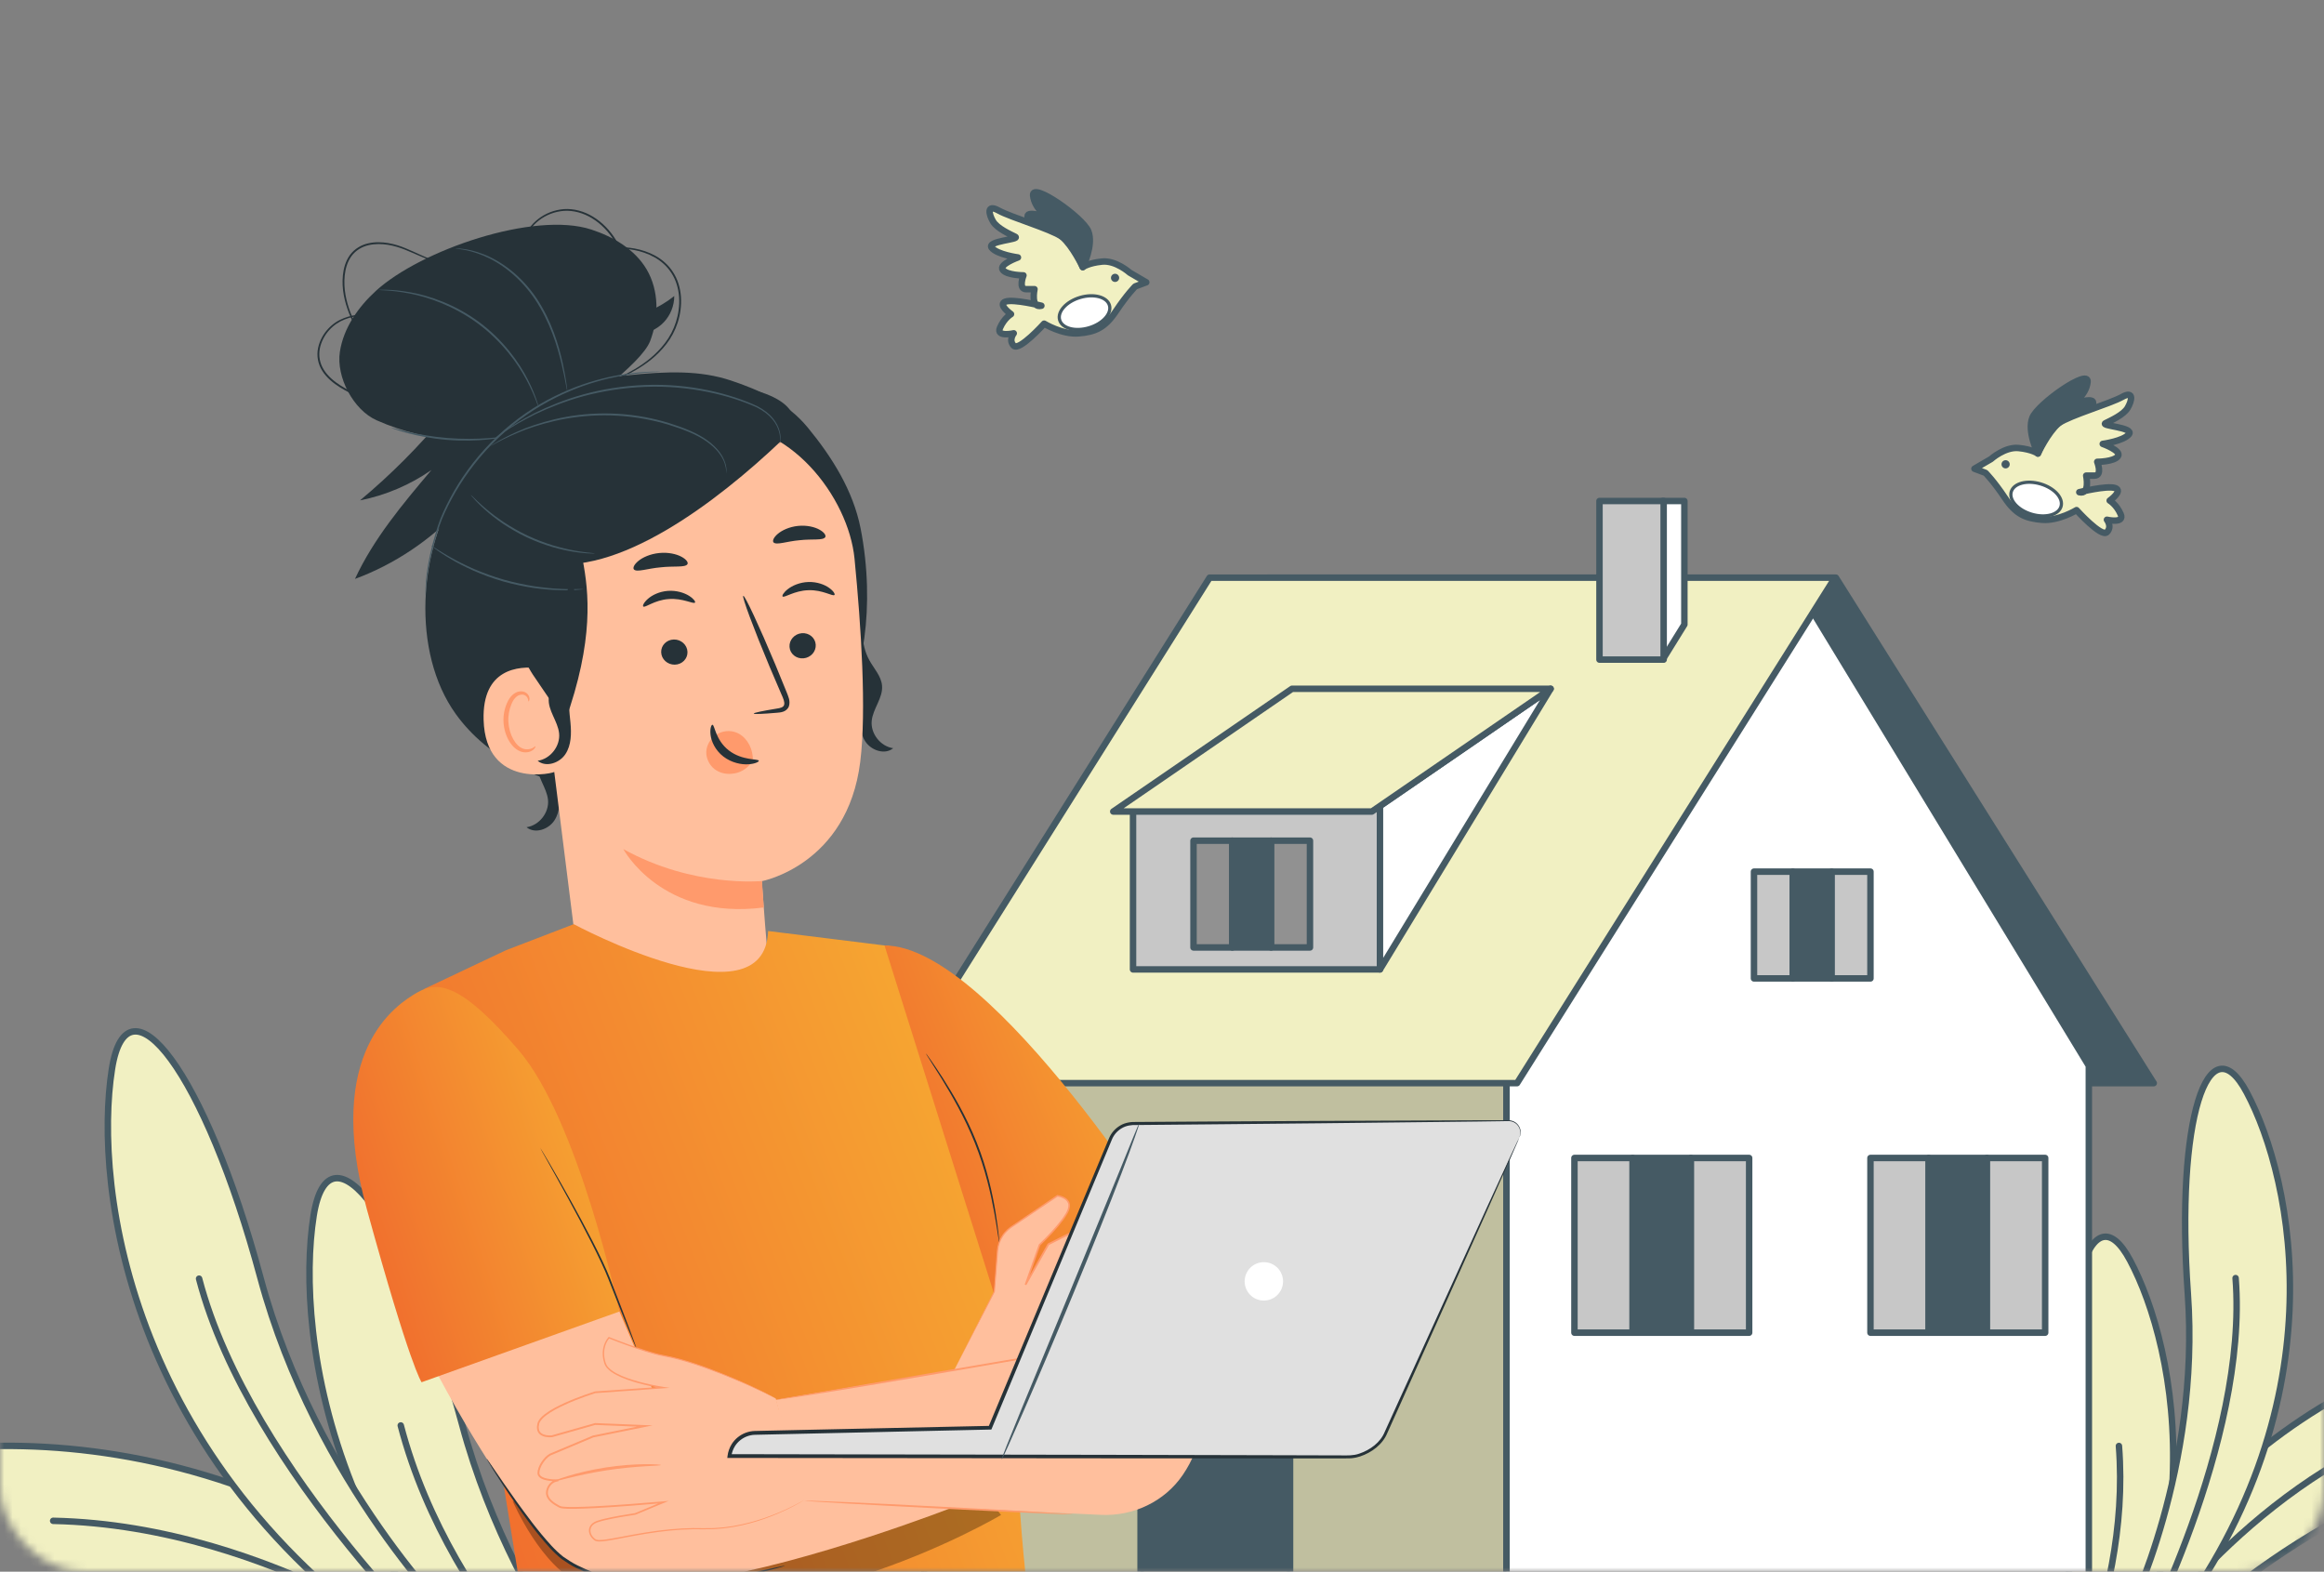 <?xml version="1.0" encoding="UTF-8"?> <svg xmlns="http://www.w3.org/2000/svg" width="278" height="188" viewBox="0 0 278 188" fill="none"><rect x="0" y="0" width="278" height="188" fill="#808080" stroke="none"/><mask id="mask0_38_10015" style="mask-type:alpha" maskUnits="userSpaceOnUse" x="0" y="0" width="278" height="188"><rect width="278" height="188" rx="10" fill="white"></rect></mask><g mask="url(#mask0_38_10015)"><path d="M248.728 58.874C248.728 58.874 252.029 58.049 253.019 58.379C254.009 58.709 252.363 59.879 252.363 59.879C252.363 59.879 253.184 60.359 253.68 61.514C254.174 62.669 252.035 62.171 252.035 62.171C252.035 62.171 252.689 62.999 252.029 63.659C251.37 64.319 248.399 61.019 248.399 61.019C248.399 61.019 246.253 62.339 244.273 62.174C242.292 62.009 241.137 61.514 239.817 59.534C238.497 57.553 237.506 56.563 237.506 56.563L236.186 56.068L238.166 54.913C238.166 54.913 239.816 53.428 241.466 53.592C243.117 53.758 243.777 54.252 243.777 54.252C243.777 54.252 244.767 51.612 246.252 50.622C247.737 49.631 252.359 48.311 253.844 47.486C255.329 46.661 254.999 47.981 254.504 48.806C254.009 49.631 252.524 50.291 251.864 50.622C251.204 50.952 255.329 51.117 254.669 51.942C254.009 52.767 251.533 53.098 251.533 53.098C251.533 53.098 253.844 53.923 253.349 54.583C252.853 55.243 250.873 55.243 250.873 55.243C250.873 55.243 251.533 56.893 250.543 56.893C249.553 56.893 249.553 56.893 249.553 56.893C249.553 56.893 250.049 59.204 248.728 58.874Z" fill="#F1F0C2" stroke="#455A64" stroke-width="0.773" stroke-miterlimit="10" stroke-linecap="round" stroke-linejoin="round"></path><path d="M243.778 54.253C243.778 54.253 242.457 51.613 243.118 49.963C243.778 48.313 249.884 44.021 249.719 45.672C249.554 47.322 247.904 48.313 247.904 48.313C247.904 48.313 250.379 47.487 250.379 48.147C250.379 48.807 250.379 48.807 250.379 48.807C250.379 48.807 247.573 49.467 246.253 50.623C244.933 51.777 243.778 54.253 243.778 54.253Z" fill="#455A64" stroke="#455A64" stroke-width="0.773" stroke-miterlimit="10" stroke-linecap="round" stroke-linejoin="round"></path><path d="M239.914 56.029C240.185 56.029 240.405 55.809 240.405 55.538C240.405 55.267 240.185 55.047 239.914 55.047C239.643 55.047 239.423 55.267 239.423 55.538C239.423 55.809 239.643 56.029 239.914 56.029Z" fill="#455A64"></path><path d="M246.543 60.583C246.247 61.584 244.673 62 243.029 61.512C241.384 61.024 240.292 59.818 240.59 58.817C240.887 57.816 242.46 57.4 244.105 57.888C245.748 58.375 246.84 59.582 246.543 60.583Z" fill="white" stroke="#455A64" stroke-width="0.386" stroke-miterlimit="10" stroke-linecap="round" stroke-linejoin="round"></path><path d="M124.572 36.572C124.572 36.572 121.271 35.747 120.281 36.077C119.291 36.407 120.938 37.577 120.938 37.577C120.938 37.577 120.117 38.057 119.621 39.212C119.126 40.367 121.265 39.87 121.265 39.87C121.265 39.87 120.611 40.697 121.271 41.357C121.931 42.017 124.902 38.717 124.902 38.717C124.902 38.717 127.048 40.038 129.028 39.872C131.008 39.707 132.164 39.212 133.484 37.232C134.804 35.252 135.795 34.261 135.795 34.261L137.115 33.766L135.135 32.61C135.135 32.61 133.484 31.125 131.834 31.29C130.183 31.455 129.523 31.95 129.523 31.95C129.523 31.95 128.533 29.309 127.048 28.319C125.562 27.329 120.941 26.008 119.456 25.183C117.971 24.358 118.3 25.678 118.796 26.504C119.291 27.329 120.776 27.989 121.436 28.319C122.096 28.649 117.971 28.814 118.631 29.64C119.291 30.465 121.767 30.795 121.767 30.795C121.767 30.795 119.456 31.62 119.951 32.28C120.447 32.94 122.427 32.94 122.427 32.94C122.427 32.94 121.767 34.59 122.757 34.59C123.747 34.59 123.747 34.59 123.747 34.59C123.747 34.59 123.252 36.902 124.572 36.572Z" fill="#F1F0C2" stroke="#455A64" stroke-width="0.773" stroke-miterlimit="10" stroke-linecap="round" stroke-linejoin="round"></path><path d="M129.523 31.953C129.523 31.953 130.844 29.312 130.183 27.662C129.523 26.012 123.417 21.721 123.582 23.371C123.747 25.021 125.397 26.012 125.397 26.012C125.397 26.012 122.922 25.187 122.922 25.847C122.922 26.507 122.922 26.507 122.922 26.507C122.922 26.507 125.727 27.166 127.048 28.322C128.368 29.477 129.523 31.953 129.523 31.953Z" fill="#455A64" stroke="#455A64" stroke-width="0.773" stroke-miterlimit="10" stroke-linecap="round" stroke-linejoin="round"></path><path d="M132.895 33.237C132.895 33.509 133.115 33.728 133.386 33.728C133.657 33.728 133.877 33.508 133.877 33.237C133.877 32.966 133.657 32.746 133.386 32.746C133.115 32.746 132.895 32.966 132.895 33.237Z" fill="#455A64"></path><path d="M126.758 38.281C127.054 39.282 128.628 39.697 130.272 39.209C131.916 38.721 133.009 37.515 132.711 36.514C132.415 35.513 130.841 35.097 129.196 35.585C127.553 36.073 126.461 37.28 126.758 38.281Z" fill="white" stroke="#455A64" stroke-width="0.386" stroke-miterlimit="10" stroke-linecap="round" stroke-linejoin="round"></path><path d="M58.463 204.431C58.463 204.431 36.4 190.631 8.128 189.841C-20.143 189.053 -35.378 182.14 -23.314 177.157C-8.678 171.111 29.019 166.824 62.901 199.505C77.521 213.606 58.463 204.431 58.463 204.431Z" fill="#F1F0C2" stroke="#455A64" stroke-width="0.773" stroke-miterlimit="10" stroke-linecap="round" stroke-linejoin="round"></path><path d="M55.205 199.615C55.205 199.615 32.971 182.476 6.36 181.918" stroke="#455A64" stroke-width="0.773" stroke-miterlimit="10" stroke-linecap="round" stroke-linejoin="round"></path><path d="M78.689 211.572C78.689 211.572 61.917 195.082 55.277 170.395C48.638 145.709 39.358 133.772 37.515 145.424C35.28 159.562 39.44 193.6 75.293 216.509C90.763 226.395 78.689 211.572 78.689 211.572Z" fill="#F1F0C2" stroke="#455A64" stroke-width="0.773" stroke-miterlimit="10" stroke-linecap="round" stroke-linejoin="round"></path><path d="M73.767 209.724C73.767 209.724 54.026 193.784 47.938 170.51" stroke="#455A64" stroke-width="0.773" stroke-miterlimit="10" stroke-linecap="round" stroke-linejoin="round"></path><path d="M54.566 194.014C54.566 194.014 37.794 177.523 31.154 152.836C24.515 128.151 15.235 116.213 13.392 127.865C11.156 142.002 15.317 176.042 51.17 198.95C66.639 208.836 54.566 194.014 54.566 194.014Z" fill="#F1F0C2" stroke="#455A64" stroke-width="0.773" stroke-miterlimit="10" stroke-linecap="round" stroke-linejoin="round"></path><path d="M55.206 199.615C55.206 199.615 29.902 176.226 23.814 152.951" stroke="#455A64" stroke-width="0.773" stroke-miterlimit="10" stroke-linecap="round" stroke-linejoin="round"></path><path d="M254.439 202.06C254.439 202.06 267.811 185.443 289.488 177.23C311.167 169.018 321.103 159.571 310.423 158.955C297.465 158.209 267.125 165.025 249.677 199.438C242.15 214.288 254.439 202.06 254.439 202.06Z" fill="#F1F0C2" stroke="#455A64" stroke-width="0.773" stroke-miterlimit="10" stroke-linecap="round" stroke-linejoin="round"></path><path d="M255.665 197.456C255.665 197.456 268.273 178.208 288.726 170.621" stroke="#455A64" stroke-width="0.773" stroke-miterlimit="10" stroke-linecap="round" stroke-linejoin="round"></path><path d="M240.699 213.025C240.699 213.025 249.251 195.747 247.755 174.849C246.258 153.951 250.234 142.213 254.793 150.739C260.326 161.083 266.256 188.558 244.656 215.935C235.337 227.748 240.699 213.025 240.699 213.025Z" fill="#F1F0C2" stroke="#455A64" stroke-width="0.773" stroke-miterlimit="10" stroke-linecap="round" stroke-linejoin="round"></path><path d="M244.014 210.271C244.014 210.271 255.013 192.622 253.469 172.964" stroke="#455A64" stroke-width="0.773" stroke-miterlimit="10" stroke-linecap="round" stroke-linejoin="round"></path><path d="M254.658 192.945C254.658 192.945 263.21 175.667 261.714 154.769C260.217 133.871 264.193 122.133 268.752 130.659C274.284 141.004 280.215 168.477 258.615 195.855C249.296 207.668 254.658 192.945 254.658 192.945Z" fill="#F1F0C2" stroke="#455A64" stroke-width="0.773" stroke-miterlimit="10" stroke-linecap="round" stroke-linejoin="round"></path><path d="M255.667 197.454C255.667 197.454 268.969 172.541 267.425 152.884" stroke="#455A64" stroke-width="0.773" stroke-miterlimit="10" stroke-linecap="round" stroke-linejoin="round"></path><path d="M257.632 129.562H189.667L151.643 69.098H219.608L257.632 129.562Z" fill="#455A64" stroke="#455A64" stroke-width="0.773" stroke-miterlimit="10" stroke-linecap="round" stroke-linejoin="round"></path><path d="M180.208 127.484H110.548V189.018H180.208V127.484Z" fill="#C0BF9F" stroke="#455A64" stroke-width="0.773" stroke-miterlimit="10" stroke-linecap="round" stroke-linejoin="round"></path><path d="M249.869 189.018H180.209V127.485L215.62 71.176L249.869 127.485V189.018Z" fill="white" stroke="#455A64" stroke-width="0.773" stroke-miterlimit="10" stroke-linecap="round" stroke-linejoin="round"></path><path d="M195.302 138.514H188.336V159.412H195.302V138.514Z" fill="#C7C7C7" stroke="#455A64" stroke-width="0.773" stroke-miterlimit="10" stroke-linecap="round" stroke-linejoin="round"></path><path d="M202.269 138.514H195.303V159.412H202.269V138.514Z" fill="#455A64" stroke="#455A64" stroke-width="0.773" stroke-miterlimit="10" stroke-linecap="round" stroke-linejoin="round"></path><path d="M209.235 138.514H202.269V159.412H209.235V138.514Z" fill="#C7C7C7" stroke="#455A64" stroke-width="0.773" stroke-miterlimit="10" stroke-linecap="round" stroke-linejoin="round"></path><path d="M120.417 138.514H114.612V159.412H120.417V138.514Z" fill="#919191" stroke="#455A64" stroke-width="0.773" stroke-miterlimit="10" stroke-linecap="round" stroke-linejoin="round"></path><path d="M126.223 138.514H120.418V159.412H126.223V138.514Z" fill="#455A64" stroke="#455A64" stroke-width="0.773" stroke-miterlimit="10" stroke-linecap="round" stroke-linejoin="round"></path><path d="M132.028 138.514H126.223V159.412H132.028V138.514Z" fill="#919191" stroke="#455A64" stroke-width="0.773" stroke-miterlimit="10" stroke-linecap="round" stroke-linejoin="round"></path><path d="M230.713 138.514H223.747V159.412H230.713V138.514Z" fill="#C7C7C7" stroke="#455A64" stroke-width="0.773" stroke-miterlimit="10" stroke-linecap="round" stroke-linejoin="round"></path><path d="M237.68 138.514H230.714V159.412H237.68V138.514Z" fill="#455A64" stroke="#455A64" stroke-width="0.773" stroke-miterlimit="10" stroke-linecap="round" stroke-linejoin="round"></path><path d="M244.646 138.514H237.68V159.412H244.646V138.514Z" fill="#C7C7C7" stroke="#455A64" stroke-width="0.773" stroke-miterlimit="10" stroke-linecap="round" stroke-linejoin="round"></path><path d="M214.458 104.264H209.814V117.035H214.458V104.264Z" fill="#C7C7C7" stroke="#455A64" stroke-width="0.773" stroke-miterlimit="10" stroke-linecap="round" stroke-linejoin="round"></path><path d="M219.102 104.264H214.458V117.035H219.102V104.264Z" fill="#455A64" stroke="#455A64" stroke-width="0.773" stroke-miterlimit="10" stroke-linecap="round" stroke-linejoin="round"></path><path d="M223.746 104.264H219.103V117.035H223.746V104.264Z" fill="#C7C7C7" stroke="#455A64" stroke-width="0.773" stroke-miterlimit="10" stroke-linecap="round" stroke-linejoin="round"></path><path d="M106.672 129.562H181.473L219.497 69.098H144.696L106.672 129.562Z" fill="#F1F0C2" stroke="#455A64" stroke-width="0.773" stroke-miterlimit="10" stroke-linecap="round" stroke-linejoin="round"></path><path d="M165.074 96.41H135.535V115.958H165.074V96.41Z" fill="#C7C7C7" stroke="#455A64" stroke-width="0.773" stroke-miterlimit="10" stroke-linecap="round" stroke-linejoin="round"></path><path d="M165.074 96.409L185.486 82.391L165.074 115.957V96.409Z" fill="white" stroke="#455A64" stroke-width="0.773" stroke-miterlimit="10" stroke-linecap="round" stroke-linejoin="round"></path><path d="M133.168 97.073H164.107L185.486 82.391H154.552L133.168 97.073Z" fill="#F1F0C2" stroke="#455A64" stroke-width="0.773" stroke-miterlimit="10" stroke-linecap="round" stroke-linejoin="round"></path><path d="M147.411 100.561H142.768V113.331H147.411V100.561Z" fill="#919191" stroke="#455A64" stroke-width="0.773" stroke-miterlimit="10" stroke-linecap="round" stroke-linejoin="round"></path><path d="M152.055 100.561H147.411V113.331H152.055V100.561Z" fill="#455A64" stroke="#455A64" stroke-width="0.773" stroke-miterlimit="10" stroke-linecap="round" stroke-linejoin="round"></path><path d="M156.699 100.561H152.056V113.331H156.699V100.561Z" fill="#919191" stroke="#455A64" stroke-width="0.773" stroke-miterlimit="10" stroke-linecap="round" stroke-linejoin="round"></path><path d="M201.486 59.928H198.889V78.9L201.486 74.705V59.928Z" fill="white" stroke="#455A64" stroke-width="0.773" stroke-miterlimit="10" stroke-linecap="round" stroke-linejoin="round"></path><path d="M199.009 59.928H191.332V78.9H199.009V59.928Z" fill="#C7C7C7" stroke="#455A64" stroke-width="0.773" stroke-miterlimit="10" stroke-linecap="round" stroke-linejoin="round"></path><path d="M154.318 142.027H136.438V189.018H154.318V142.027Z" fill="#455A64" stroke="#455A64" stroke-width="0.773" stroke-miterlimit="10" stroke-linecap="round" stroke-linejoin="round"></path><path d="M153.374 165.463C153.374 164.589 152.666 163.881 151.792 163.881C150.919 163.881 150.21 164.589 150.21 165.463C150.21 166.337 150.919 167.045 151.792 167.045C152.666 167.046 153.374 166.338 153.374 165.463Z" fill="white" stroke="#455A64" stroke-width="0.773" stroke-miterlimit="10" stroke-linecap="round" stroke-linejoin="round"></path><path d="M53.186 49.702C50.133 53.386 46.741 56.79 43.066 59.855C46.122 59.247 49.05 58.002 51.608 56.222C48.175 60.289 44.701 64.42 42.463 69.248C51.911 65.764 59.548 57.699 62.512 48.074L53.186 49.702Z" fill="#263238"></path><path d="M60.834 56.018L66.865 50.848C69.095 48.894 76.702 43.58 77.765 40.812C78.827 38.044 78.858 34.779 77.352 32.225C75.941 29.829 73.375 28.32 70.733 27.457C63.889 25.221 50.285 29.934 44.97 34.79C42.846 36.731 41.095 39.231 40.657 42.076C40.193 45.092 42.261 49.033 45.05 50.272C51.574 53.172 57.703 52.912 60.296 52.265" fill="#263238"></path><path d="M60.296 52.264C60.298 52.279 60.111 52.32 59.77 52.381C59.43 52.444 58.933 52.513 58.317 52.576C57.085 52.703 55.367 52.768 53.479 52.617C51.591 52.462 49.906 52.121 48.71 51.797C48.112 51.636 47.633 51.488 47.307 51.371C46.98 51.256 46.802 51.186 46.807 51.171C46.812 51.156 46.999 51.198 47.332 51.287C47.665 51.379 48.149 51.502 48.749 51.643C49.947 51.925 51.624 52.239 53.497 52.392C55.37 52.542 57.075 52.503 58.304 52.417C58.919 52.374 59.416 52.331 59.759 52.294C60.102 52.26 60.294 52.249 60.296 52.264Z" fill="#455A64"></path><path d="M45.277 34.678C45.277 34.67 45.367 34.664 45.538 34.661C45.709 34.66 45.961 34.646 46.285 34.662C46.934 34.676 47.874 34.75 49.02 34.953C51.301 35.345 54.434 36.395 57.303 38.52C60.175 40.644 62.095 43.334 63.137 45.401C63.666 46.437 64.011 47.315 64.214 47.931C64.324 48.237 64.384 48.482 64.433 48.646C64.479 48.811 64.5 48.898 64.492 48.9C64.485 48.902 64.45 48.819 64.39 48.66C64.327 48.501 64.254 48.261 64.132 47.961C63.904 47.357 63.539 46.494 62.996 45.475C61.926 43.443 60.008 40.801 57.17 38.701C54.334 36.602 51.247 35.538 48.991 35.109C47.858 34.888 46.926 34.79 46.281 34.75C45.959 34.72 45.708 34.72 45.538 34.706C45.367 34.696 45.277 34.686 45.277 34.678Z" fill="#455A64"></path><path d="M54.44 29.713C54.441 29.705 54.523 29.705 54.681 29.712C54.837 29.726 55.072 29.72 55.368 29.769C55.964 29.835 56.821 30.019 57.824 30.406C58.829 30.789 59.96 31.417 61.077 32.3C62.191 33.183 63.275 34.332 64.193 35.693C66.016 38.439 66.851 41.345 67.311 43.421C67.54 44.467 67.681 45.321 67.765 45.913C67.809 46.208 67.834 46.439 67.852 46.596C67.869 46.752 67.873 46.835 67.866 46.836C67.858 46.838 67.838 46.757 67.807 46.603C67.773 46.424 67.731 46.201 67.679 45.928C67.569 45.341 67.405 44.494 67.157 43.458C66.659 41.399 65.806 38.528 64.007 35.819C63.102 34.478 62.038 33.341 60.948 32.462C59.855 31.584 58.749 30.951 57.766 30.555C56.784 30.154 55.943 29.949 55.356 29.857C54.769 29.76 54.439 29.735 54.44 29.713Z" fill="#455A64"></path><path d="M69.199 30.198C69.198 30.19 69.302 30.164 69.501 30.121C69.701 30.078 69.995 30.018 70.376 29.948C71.138 29.814 72.245 29.607 73.637 29.566C75.015 29.528 76.739 29.691 78.38 30.588C79.193 31.033 79.959 31.689 80.506 32.547C81.067 33.397 81.378 34.434 81.457 35.501C81.601 37.65 80.857 39.686 79.723 41.142C78.594 42.615 77.212 43.599 76.014 44.289C74.807 44.98 73.762 45.403 73.038 45.677C72.674 45.81 72.391 45.911 72.196 45.971C72.002 46.033 71.898 46.062 71.896 46.055C71.894 46.047 71.992 46.004 72.181 45.928C72.39 45.844 72.664 45.733 73.006 45.596C73.718 45.297 74.748 44.854 75.934 44.151C77.111 43.45 78.463 42.466 79.559 41.016C80.656 39.59 81.374 37.601 81.233 35.517C81.156 34.483 80.858 33.484 80.321 32.667C79.799 31.841 79.066 31.206 78.28 30.77C76.692 29.888 75.004 29.707 73.641 29.725C72.264 29.746 71.155 29.927 70.391 30.035C70.026 30.089 69.733 30.133 69.509 30.166C69.307 30.194 69.201 30.205 69.199 30.198Z" fill="#263238"></path><path d="M64.261 33.913C64.258 33.916 64.231 33.898 64.179 33.858C64.118 33.808 64.043 33.749 63.953 33.676C63.77 33.499 63.494 33.237 63.234 32.823C62.972 32.415 62.709 31.869 62.56 31.191C62.418 30.515 62.379 29.706 62.596 28.854C62.813 28.007 63.305 27.132 64.08 26.447C64.845 25.759 65.867 25.239 67.017 25.064C68.168 24.873 69.425 25.118 70.541 25.697C71.659 26.283 72.648 27.183 73.403 28.28C74.158 29.379 74.655 30.595 75.002 31.791C75.347 32.992 75.557 34.176 75.706 35.311C76.006 37.578 75.852 39.697 75.252 41.335C74.66 42.979 73.712 44.089 72.966 44.699C72.213 45.318 71.695 45.493 71.695 45.493C71.679 45.467 72.184 45.263 72.909 44.632C73.627 44.01 74.539 42.903 75.101 41.281C75.671 39.666 75.808 37.582 75.499 35.336C75.347 34.213 75.133 33.035 74.789 31.852C74.444 30.672 73.954 29.48 73.217 28.407C72.481 27.338 71.519 26.461 70.439 25.892C69.358 25.33 68.153 25.091 67.046 25.268C65.939 25.432 64.947 25.927 64.203 26.585C63.449 27.241 62.969 28.078 62.749 28.894C62.529 29.715 62.555 30.503 62.682 31.165C62.816 31.83 63.061 32.369 63.307 32.776C63.812 33.596 64.288 33.888 64.261 33.913Z" fill="#263238"></path><path d="M52.017 48.548C52.019 48.556 51.923 48.575 51.74 48.606C51.557 48.637 51.286 48.681 50.935 48.712C50.234 48.782 49.209 48.833 47.949 48.725C46.691 48.616 45.198 48.332 43.624 47.761C42.837 47.476 42.035 47.111 41.239 46.668C40.444 46.228 39.643 45.691 38.993 44.953C38.672 44.583 38.403 44.168 38.226 43.719C38.053 43.27 37.964 42.794 37.973 42.327C37.991 41.389 38.354 40.53 38.838 39.838C39.334 39.148 39.968 38.617 40.64 38.274C41.315 37.939 41.999 37.754 42.629 37.677C43.897 37.517 44.926 37.702 45.611 37.855C45.954 37.936 46.217 38.015 46.393 38.075C46.569 38.135 46.659 38.17 46.657 38.178C46.655 38.185 46.559 38.164 46.38 38.118C46.201 38.072 45.936 38.008 45.592 37.94C44.908 37.814 43.888 37.657 42.651 37.834C42.036 37.919 41.374 38.108 40.726 38.44C40.084 38.776 39.479 39.292 39.007 39.957C38.548 40.624 38.206 41.447 38.194 42.33C38.187 42.77 38.271 43.214 38.434 43.636C38.602 44.058 38.856 44.451 39.163 44.805C39.785 45.512 40.565 46.039 41.347 46.475C42.131 46.916 42.921 47.28 43.696 47.567C45.247 48.141 46.719 48.438 47.964 48.566C49.211 48.693 50.229 48.668 50.928 48.625C51.629 48.583 52.014 48.525 52.017 48.548Z" fill="#263238"></path><path d="M44.442 42.268C44.435 42.273 44.382 42.202 44.286 42.062C44.19 41.923 44.052 41.717 43.879 41.447C43.533 40.908 43.037 40.123 42.504 39.105C41.98 38.088 41.408 36.822 41.127 35.315C40.988 34.563 40.935 33.753 41.018 32.921C41.104 32.094 41.338 31.222 41.872 30.489C42.412 29.76 43.222 29.289 44.044 29.11C44.868 28.92 45.69 28.954 46.445 29.078C47.2 29.207 47.898 29.435 48.52 29.696C49.147 29.952 49.714 30.22 50.235 30.455C51.274 30.931 52.137 31.26 52.757 31.411C53.373 31.57 53.727 31.602 53.725 31.623C53.724 31.631 53.636 31.627 53.467 31.613C53.299 31.599 53.05 31.567 52.736 31.497C52.104 31.37 51.22 31.06 50.171 30.601C49.116 30.164 47.892 29.523 46.411 29.283C45.675 29.169 44.879 29.142 44.094 29.326C43.31 29.5 42.559 29.942 42.053 30.623C41.552 31.309 41.323 32.144 41.237 32.945C41.154 33.752 41.2 34.543 41.331 35.279C41.595 36.757 42.143 38.015 42.646 39.034C43.158 40.054 43.631 40.85 43.953 41.402C44.104 41.662 44.227 41.872 44.324 42.039C44.407 42.185 44.448 42.264 44.442 42.268Z" fill="#263238"></path><path d="M74.458 38.118C76.713 37.775 78.873 36.831 80.657 35.41C80.658 36.566 80.198 37.716 79.4 38.552C78.603 39.388 77.475 39.902 76.321 39.955" fill="#263238"></path><path d="M104.276 86.215C104.428 84.751 105.635 83.485 105.512 82.019C105.417 80.873 104.538 79.972 103.986 78.963C101.879 75.116 104.585 69.89 102.367 66.106L102.933 81.102C103.255 82.351 103.033 83.665 102.915 84.95C102.797 86.234 102.809 87.617 103.515 88.696C104.222 89.775 105.854 90.326 106.844 89.499C105.323 89.285 104.117 87.743 104.276 86.215Z" fill="#263238"></path><path d="M65.553 95.664C65.401 94.2 64.194 92.934 64.316 91.468C64.412 90.322 65.29 89.421 65.843 88.412C67.949 84.565 65.244 79.339 67.462 75.555L66.895 90.552C66.574 91.801 66.795 93.114 66.913 94.399C67.032 95.683 67.02 97.067 66.313 98.145C65.606 99.225 63.975 99.775 62.984 98.949C64.506 98.735 65.712 97.192 65.553 95.664Z" fill="#263238"></path><path d="M55.034 58.062C60.039 50.451 66.052 45.853 74.943 44.907C79.959 44.374 83.799 44.319 87.388 45.502C90.865 46.649 94.186 48.175 96.626 51.142C99.524 54.665 102.051 58.675 102.943 63.195C103.858 67.837 103.92 72.454 103.393 76.309C102.752 80.992 100.324 88.28 97.979 92.335L90.354 93.988C83.968 94.784 77.493 95.579 71.117 94.629C64.742 93.678 58.369 90.756 54.523 85.413C49.182 77.99 50.028 65.673 55.034 58.062Z" fill="#263238"></path><path d="M66.298 58.221L81.195 50.705L85.272 50.815C94.353 50.037 101.507 59.491 102.221 66.839C103.015 75.002 103.663 84.999 102.902 91.135C101.371 103.475 91.129 105.404 91.129 105.404C91.129 105.404 91.798 114.738 92.238 118.796L69.316 116.375L62.585 62.731C62.465 60.492 64.078 58.533 66.298 58.221Z" fill="#FFBF9D"></path><path d="M84.488 89.919C84.516 89.274 84.82 88.678 85.238 88.25C86.074 87.394 87.389 87.201 88.417 87.783C89.445 88.365 90.121 89.686 90.052 90.976C89.576 91.771 88.789 92.35 87.876 92.511C87.733 92.536 87.59 92.554 87.446 92.564C86.746 92.608 86.015 92.435 85.436 91.968C84.858 91.501 84.455 90.716 84.488 89.919Z" fill="#FF9A6C"></path><path d="M97.578 77.107C97.635 77.938 96.98 78.671 96.114 78.747C95.25 78.823 94.501 78.214 94.443 77.384C94.385 76.553 95.041 75.819 95.905 75.743C96.771 75.667 97.52 76.277 97.578 77.107Z" fill="#263238"></path><path d="M99.819 71.168C99.631 71.38 98.408 70.538 96.714 70.6C95.022 70.638 93.809 71.552 93.618 71.35C93.524 71.262 93.711 70.885 94.239 70.472C94.758 70.062 95.654 69.649 96.709 69.617C97.764 69.587 98.665 69.945 99.189 70.325C99.722 70.708 99.912 71.073 99.819 71.168Z" fill="#263238"></path><path d="M90.164 85.354C90.153 85.258 91.2 85.041 92.898 84.764C93.329 84.705 93.736 84.605 93.799 84.307C93.89 83.991 93.693 83.531 93.467 83.035C93.024 82.002 92.561 80.92 92.075 79.785C90.14 75.157 88.722 71.345 88.909 71.269C89.096 71.192 90.818 74.882 92.754 79.511C93.22 80.652 93.667 81.74 94.092 82.782C94.272 83.268 94.573 83.816 94.374 84.472C94.268 84.799 93.958 85.045 93.684 85.129C93.41 85.223 93.166 85.236 92.953 85.256C91.239 85.406 90.174 85.45 90.164 85.354Z" fill="#263238"></path><path d="M91.147 105.388C91.147 105.388 82.908 106.202 74.561 101.564C74.561 101.564 79.117 110.118 91.362 108.551L91.147 105.388Z" fill="#FF9A6C"></path><path d="M85.22 86.696C85.495 86.67 85.561 88.509 87.179 89.76C88.794 91.016 90.747 90.743 90.77 90.999C90.8 91.113 90.346 91.371 89.52 91.422C88.71 91.477 87.516 91.257 86.526 90.492C85.538 89.724 85.089 88.67 85.001 87.918C84.905 87.151 85.094 86.689 85.22 86.696Z" fill="#263238"></path><path d="M98.718 64.253C98.447 64.676 97.141 64.444 95.63 64.621C94.113 64.751 92.877 65.241 92.531 64.88C92.377 64.703 92.529 64.294 93.039 63.86C93.543 63.429 94.424 63.014 95.465 62.908C96.505 62.804 97.449 63.032 98.024 63.355C98.609 63.678 98.835 64.048 98.718 64.253Z" fill="#263238"></path><path d="M79.091 78.029C79.121 78.861 79.85 79.521 80.719 79.506C81.586 79.49 82.267 78.805 82.237 77.974C82.207 77.142 81.478 76.481 80.611 76.496C79.741 76.511 79.061 77.197 79.091 78.029Z" fill="#263238"></path><path d="M76.95 72.55C77.159 72.741 78.286 71.775 79.977 71.658C81.664 71.518 82.967 72.299 83.135 72.078C83.219 71.98 82.993 71.624 82.426 71.27C81.866 70.916 80.932 70.601 79.879 70.68C78.826 70.762 77.968 71.213 77.488 71.646C76.997 72.082 76.847 72.465 76.95 72.55Z" fill="#263238"></path><path d="M75.837 68.124C76.197 68.484 77.473 67.992 79.04 67.861C80.602 67.681 81.955 67.912 82.231 67.488C82.352 67.284 82.115 66.914 81.508 66.592C80.911 66.271 79.933 66.043 78.858 66.15C77.782 66.258 76.873 66.672 76.357 67.104C75.83 67.539 75.677 67.947 75.837 68.124Z" fill="#263238"></path><path d="M66.513 83.068C66.479 82.154 65.349 80.035 64.442 79.925C62.019 79.632 57.681 79.974 57.849 86.096C58.079 94.466 66.435 92.509 66.443 92.268C66.449 92.081 66.627 86.224 66.513 83.068Z" fill="#FFBF9D"></path><path d="M64.049 89.274C64.012 89.248 63.906 89.38 63.663 89.5C63.426 89.616 63.014 89.704 62.573 89.552C61.68 89.252 60.898 87.869 60.815 86.361C60.773 85.6 60.912 84.871 61.166 84.262C61.405 83.643 61.789 83.204 62.232 83.113C62.672 82.999 62.995 83.257 63.104 83.489C63.222 83.72 63.174 83.889 63.218 83.902C63.242 83.922 63.394 83.757 63.317 83.413C63.278 83.248 63.175 83.053 62.973 82.897C62.768 82.74 62.47 82.665 62.161 82.707C61.516 82.769 60.952 83.379 60.673 84.047C60.36 84.718 60.185 85.539 60.232 86.393C60.332 88.078 61.239 89.633 62.459 89.95C63.051 90.087 63.538 89.896 63.786 89.691C64.04 89.477 64.079 89.288 64.049 89.274Z" fill="#FF9A6C"></path><path d="M63.737 80.69L67.579 86.345C74.641 66.701 64.829 63.289 71.68 59.757C82.76 54.044 87.372 48.546 89.42 51.052C89.42 51.052 82.933 49.037 76.245 50.799C69.558 52.561 56.979 57.108 57.891 65.1C58.802 73.092 63.737 80.69 63.737 80.69Z" fill="#263238"></path><path d="M87.337 46.074C77.706 44.61 66.334 59.148 66.334 59.148L66.552 67.482C75.837 68.126 87.838 58.291 94.779 51.449C94.779 51.449 96.968 47.539 87.337 46.074Z" fill="#263238"></path><path d="M50.922 71.269C50.919 71.269 50.915 71.232 50.912 71.159C50.91 71.072 50.907 70.965 50.904 70.833C50.892 70.547 50.91 70.124 50.945 69.582C51.028 68.497 51.26 66.933 51.751 65.05C52.003 64.11 52.292 63.086 52.702 62.011C53.137 60.95 53.678 59.851 54.319 58.733C55.601 56.502 57.329 54.221 59.492 52.178C61.651 50.13 64.033 48.538 66.342 47.399C67.496 46.827 68.63 46.362 69.711 45.984C70.795 45.614 71.825 45.334 72.773 45.113C74.675 44.693 76.247 44.538 77.331 44.48C77.874 44.446 78.296 44.444 78.582 44.446C78.714 44.447 78.821 44.448 78.907 44.449C78.98 44.451 79.018 44.454 79.018 44.458C79.018 44.461 78.98 44.466 78.907 44.472C78.821 44.477 78.714 44.483 78.582 44.491C78.297 44.504 77.876 44.52 77.336 44.567C76.257 44.652 74.695 44.831 72.808 45.269C71.868 45.498 70.847 45.786 69.772 46.161C68.701 46.543 67.577 47.012 66.433 47.585C64.146 48.726 61.788 50.309 59.646 52.341C57.5 54.368 55.781 56.628 54.497 58.837C53.856 59.943 53.311 61.033 52.874 62.081C52.463 63.136 52.164 64.16 51.904 65.091C51.395 66.96 51.141 68.512 51.031 69.589C50.983 70.129 50.951 70.549 50.948 70.834C50.942 70.965 50.938 71.072 50.934 71.158C50.93 71.232 50.926 71.269 50.922 71.269Z" fill="#455A64"></path><path d="M59.153 52.446C59.151 52.443 59.176 52.42 59.229 52.379C59.292 52.331 59.369 52.272 59.463 52.201C59.687 52.037 59.992 51.815 60.377 51.535C61.181 50.971 62.388 50.213 63.954 49.41C65.533 48.639 67.471 47.822 69.714 47.197C71.956 46.575 74.497 46.15 77.182 46.05C82.572 45.839 87.397 47.104 90.584 48.582C91.369 48.989 92.018 49.49 92.465 50.039C92.915 50.587 93.164 51.159 93.281 51.64C93.404 52.123 93.386 52.516 93.354 52.772C93.321 53.031 93.265 53.158 93.265 53.158C93.225 53.16 93.448 52.611 93.197 51.662C93.069 51.196 92.814 50.644 92.368 50.12C91.925 49.595 91.287 49.114 90.511 48.724C87.344 47.3 82.538 46.064 77.19 46.275C74.524 46.374 72 46.79 69.769 47.396C67.536 48.007 65.604 48.803 64.024 49.552C62.458 50.333 61.242 51.066 60.425 51.607C60.031 51.872 59.719 52.083 59.489 52.238C59.391 52.302 59.31 52.354 59.242 52.397C59.186 52.432 59.156 52.449 59.153 52.446Z" fill="#455A64"></path><path d="M58.66 53.354C58.656 53.348 58.749 53.286 58.931 53.176C59.132 53.056 59.398 52.898 59.73 52.7C60.432 52.301 61.48 51.779 62.821 51.236C64.173 50.725 65.823 50.207 67.707 49.868C69.589 49.527 71.702 49.367 73.908 49.5C76.115 49.629 78.194 50.038 80.022 50.602C81.842 51.174 83.466 51.825 84.642 52.695C85.23 53.124 85.708 53.587 86.057 54.05C86.409 54.511 86.624 54.97 86.751 55.356C86.869 55.746 86.909 56.063 86.914 56.276C86.917 56.489 86.915 56.601 86.907 56.601C86.873 56.605 86.92 56.144 86.668 55.384C86.531 55.011 86.31 54.571 85.957 54.127C85.607 53.683 85.132 53.238 84.549 52.825C83.386 51.989 81.774 51.358 79.962 50.8C78.145 50.252 76.082 49.853 73.895 49.724C71.707 49.593 69.612 49.745 67.743 50.073C65.871 50.398 64.228 50.896 62.877 51.384C61.538 51.906 60.484 52.403 59.771 52.777C59.431 52.959 59.159 53.104 58.953 53.214C58.765 53.313 58.664 53.361 58.66 53.354Z" fill="#455A64"></path><path d="M51.512 65.223C51.521 65.211 51.753 65.353 52.165 65.62C52.369 65.756 52.62 65.92 52.922 66.095C53.221 66.273 53.554 66.488 53.942 66.693C54.702 67.127 55.637 67.593 56.696 68.059C57.761 68.511 58.955 68.954 60.237 69.328C61.523 69.691 62.77 69.949 63.913 70.13C65.059 70.298 66.098 70.398 66.973 70.434C67.41 70.466 67.807 70.46 68.155 70.469C68.503 70.48 68.803 70.474 69.048 70.468C69.539 70.459 69.811 70.462 69.812 70.478C69.813 70.493 69.543 70.52 69.052 70.555C68.806 70.576 68.506 70.594 68.156 70.595C67.806 70.598 67.407 70.616 66.967 70.594C66.086 70.579 65.038 70.494 63.883 70.336C62.73 70.165 61.471 69.911 60.175 69.545C58.883 69.169 57.682 68.715 56.613 68.249C55.55 67.77 54.618 67.286 53.863 66.832C53.478 66.617 53.149 66.391 52.854 66.203C52.558 66.016 52.313 65.841 52.116 65.694C51.718 65.402 51.503 65.236 51.512 65.223Z" fill="#455A64"></path><path d="M66.881 87.719C66.728 86.255 65.522 84.989 65.644 83.523C65.74 82.377 66.618 81.476 67.17 80.467C69.277 76.62 66.572 71.394 68.789 67.609L68.223 82.606C67.902 83.855 68.123 85.169 68.241 86.454C68.359 87.738 68.348 89.121 67.641 90.2C66.935 91.279 65.303 91.829 64.312 91.003C65.834 90.789 67.04 89.247 66.881 87.719Z" fill="#263238"></path><path d="M71.178 66.206C71.177 66.222 70.941 66.219 70.514 66.202C70.3 66.196 70.039 66.182 69.737 66.145C69.435 66.112 69.09 66.086 68.713 66.017C67.955 65.908 67.063 65.713 66.089 65.436C65.12 65.145 64.071 64.764 63.011 64.27C61.955 63.766 60.993 63.2 60.151 62.638C59.317 62.063 58.599 61.499 58.032 60.984C57.74 60.737 57.5 60.487 57.282 60.276C57.062 60.066 56.884 59.874 56.744 59.713C56.458 59.395 56.306 59.214 56.318 59.204C56.33 59.193 56.503 59.354 56.807 59.652C56.957 59.803 57.142 59.986 57.369 60.185C57.594 60.386 57.84 60.627 58.137 60.864C58.712 61.359 59.434 61.906 60.267 62.465C61.107 63.013 62.062 63.568 63.107 64.067C64.156 64.555 65.192 64.938 66.149 65.238C67.11 65.523 67.991 65.732 68.739 65.86C69.111 65.939 69.453 65.975 69.752 66.021C70.05 66.069 70.309 66.096 70.521 66.115C70.944 66.158 71.179 66.19 71.178 66.206Z" fill="#455A64"></path><path d="M122.519 186.762C122.519 186.762 120.456 166.715 121.936 155.128C123.416 143.54 106.443 113.172 106.443 113.172L91.883 111.365C91.488 122.823 68.632 110.547 68.632 110.547L60.52 113.668L50.669 118.329L62.553 191.887C62.553 191.887 57.027 199.718 56.022 202.564H107.826L124.09 202.504L122.519 186.762Z" fill="url(#paint0_linear_38_10015)"></path><g opacity="0.3"><path d="M61.308 179.513C61.308 179.513 64.766 187.613 69.636 189.496C91.549 197.971 119.748 181.216 119.748 181.216L114.148 174.039L73.548 186.954L61.308 179.513Z" fill="black"></path></g><path d="M51.252 119.413C51.252 119.413 43.364 119.193 43.217 136.498C43.069 153.805 63.042 182.849 66.445 185.708C69.848 188.567 73.737 190.491 83.991 188.945C96.853 187.006 114.149 180.238 114.149 180.238L104.025 169.455L78.682 167.676L62.45 129.425C62.45 129.425 57.614 118.66 51.252 119.413Z" fill="#FFBF9D"></path><path d="M131.704 181.202C135.565 181.38 139.311 179.622 141.486 176.427C142.635 174.739 143.529 172.718 143.529 170.514C143.529 164.345 139.386 155.616 138.498 152.306C137.611 148.995 123.32 123.486 115.226 118.531C113.411 117.419 109.878 116.6 109.878 116.6L123.999 162.238L92.801 167.444L96.225 179.569L131.704 181.202Z" fill="#FFBF9D"></path><path d="M119.284 155.952L141.107 149.061C141.107 149.061 118.778 113.054 105.806 113.098L119.284 155.952Z" fill="url(#paint1_linear_38_10015)"></path><path d="M114.147 163.881L118.948 154.493L119.32 149.63C119.409 148.471 120.021 147.416 120.984 146.764L126.49 143.039C126.49 143.039 128.374 143.262 127.79 144.749C127.205 146.235 124.355 148.91 124.355 148.91L122.675 153.68L125.407 148.836L129.397 146.829L133.343 147.126C133.343 147.126 134.073 148.91 132.247 148.984H130.274L127.278 151.437L125.407 156.045L128.228 151.585L132.393 150.08L135.024 150.768C135.024 150.768 135.754 151.957 134.439 152.106C133.124 152.254 132.247 152.254 132.247 152.254L129.836 153.68L127.717 158.2L131.443 155.079L136.266 154.493C136.266 154.493 137.07 155.674 135.827 156.12C134.585 156.565 132.101 157.903 132.101 157.903L129.397 161.248L114.147 163.881Z" fill="#FFBF9D"></path><path d="M114.146 163.88C114.696 163.783 119.906 162.857 129.384 161.174L129.339 161.2C130.19 160.145 131.09 159.026 132.037 157.851L132.047 157.838L132.061 157.83C132.907 157.379 133.79 156.923 134.722 156.49C134.956 156.383 135.192 156.276 135.435 156.177C135.678 156.07 135.938 156.007 136.129 155.863C136.331 155.725 136.436 155.494 136.429 155.251C136.42 155.008 136.323 154.755 136.19 154.543L136.275 154.582C134.766 154.768 133.136 154.968 131.454 155.174L131.504 155.152C130.339 156.13 129.076 157.19 127.781 158.278L127.43 158.572L127.624 158.157C128.287 156.741 129.005 155.205 129.739 153.636L129.753 153.606L129.781 153.59C130.53 153.147 131.356 152.657 132.191 152.163L132.216 152.148L132.246 152.148C132.873 152.139 133.534 152.092 134.206 152.023C134.376 152.004 134.541 151.988 134.689 151.943C134.843 151.904 134.969 151.817 135.044 151.702C135.195 151.464 135.083 151.097 134.93 150.825L134.995 150.874C134.173 150.659 133.273 150.424 132.364 150.187L132.43 150.184C131.116 150.66 129.699 151.172 128.265 151.691L128.322 151.646C127.426 153.061 126.469 154.575 125.501 156.105L125.302 156.003C125.664 155.111 126.053 154.153 126.445 153.188C126.689 152.588 126.932 151.99 127.173 151.395L127.184 151.368L127.206 151.35C128.213 150.525 129.212 149.708 130.202 148.898L130.233 148.872H130.273C130.662 148.872 131.05 148.872 131.437 148.872C131.819 148.863 132.224 148.898 132.572 148.833C132.924 148.765 133.242 148.558 133.327 148.217C133.422 147.886 133.361 147.499 133.239 147.169L133.333 147.238C132.002 147.137 130.687 147.037 129.388 146.939L129.445 146.927C128.095 147.606 126.763 148.274 125.454 148.932L125.499 148.889C124.566 150.54 123.654 152.155 122.764 153.731L122.576 153.646C123.154 152.009 123.714 150.422 124.26 148.877L124.268 148.855L124.286 148.838C125.288 147.872 126.24 146.886 127.031 145.829C127.4 145.304 127.826 144.733 127.799 144.132C127.784 143.834 127.583 143.588 127.33 143.429C127.076 143.27 126.772 143.174 126.478 143.129L126.539 143.114C125.323 143.934 124.148 144.726 123.018 145.489C122.454 145.869 121.9 146.242 121.358 146.608C120.802 146.955 120.322 147.36 119.99 147.884C119.655 148.397 119.457 148.98 119.4 149.562C119.353 150.155 119.307 150.734 119.262 151.298C119.173 152.426 119.089 153.494 119.01 154.498L119.009 154.511L119.003 154.521C115.966 160.374 114.356 163.476 114.146 163.88C114.351 163.474 115.924 160.353 118.892 154.464L118.885 154.487C118.96 153.483 119.038 152.415 119.122 151.286C119.165 150.722 119.208 150.142 119.253 149.547C119.309 148.942 119.513 148.335 119.86 147.798C120.197 147.257 120.717 146.817 121.267 146.473C121.808 146.106 122.361 145.731 122.924 145.348C124.052 144.583 125.224 143.787 126.438 142.963L126.468 142.943L126.5 142.949C126.826 142.999 127.14 143.096 127.429 143.273C127.712 143.446 127.965 143.75 127.984 144.114C128.014 144.47 127.878 144.8 127.729 145.098C127.566 145.39 127.387 145.674 127.185 145.941C126.383 147.018 125.432 148.006 124.423 148.982L124.448 148.943C123.905 150.488 123.347 152.076 122.772 153.714L122.583 153.628C123.471 152.051 124.381 150.435 125.312 148.782L125.328 148.754L125.357 148.739C126.666 148.08 127.997 147.411 129.347 146.731L129.374 146.717L129.404 146.719C130.703 146.816 132.018 146.915 133.35 147.015L133.421 147.02L133.444 147.083C133.581 147.461 133.652 147.867 133.54 148.278C133.437 148.708 133.008 148.983 132.616 149.05C132.204 149.124 131.83 149.084 131.439 149.095C131.051 149.095 130.662 149.095 130.272 149.095L130.343 149.07C129.354 149.88 128.355 150.697 127.348 151.523L127.381 151.478C127.139 152.073 126.896 152.671 126.652 153.272C126.261 154.236 125.871 155.194 125.509 156.086L125.31 155.983C126.279 154.453 127.236 152.94 128.132 151.525L128.152 151.492L128.188 151.479C129.622 150.962 131.04 150.45 132.353 149.976L132.386 149.964L132.419 149.973C133.327 150.21 134.227 150.446 135.049 150.661L135.093 150.673L135.114 150.709C135.21 150.877 135.276 151.046 135.314 151.235C135.349 151.419 135.34 151.635 135.227 151.814C134.984 152.181 134.542 152.198 134.227 152.236C133.548 152.305 132.887 152.352 132.245 152.36L132.299 152.345C131.463 152.839 130.637 153.326 129.887 153.769L129.929 153.723C129.192 155.291 128.471 156.826 127.806 158.242L127.65 158.121C128.947 157.036 130.212 155.979 131.379 155.003L131.401 154.985L131.429 154.981C133.112 154.779 134.742 154.583 136.252 154.401L136.31 154.394L136.338 154.44C136.491 154.686 136.594 154.952 136.607 155.245C136.62 155.536 136.474 155.845 136.233 156.004C135.995 156.177 135.731 156.234 135.5 156.338C135.26 156.434 135.026 156.54 134.793 156.645C133.865 157.073 132.981 157.526 132.137 157.973L132.162 157.953C131.211 159.124 130.306 160.239 129.452 161.292L129.434 161.314L129.407 161.318C119.915 162.912 114.696 163.788 114.146 163.88Z" fill="#FF9A6C"></path><path d="M96.224 179.413C96.224 179.413 90.538 183.05 84.119 182.864C77.7 182.677 72.014 184.787 71.189 184.198C70.364 183.61 70.272 182.584 71.189 182.118C72.106 181.652 75.994 181.092 75.994 181.092L79.351 179.693C79.351 179.693 67.888 180.719 66.971 180.252C66.054 179.786 65.136 179.133 65.503 178.107C65.87 177.081 66.787 177.081 66.787 177.081C66.787 177.081 64.311 177.175 64.403 176.149C64.495 175.123 65.412 174.19 65.779 174.003C66.145 173.817 70.955 171.828 70.955 171.828L77.138 170.578L71.198 170.336L66.01 171.806C66.01 171.806 63.94 172.044 64.401 170.272C64.862 168.5 71.189 166.541 71.189 166.541L79.259 165.976C79.259 165.976 73.023 165.048 72.381 163.09C71.739 161.131 72.84 160.012 72.84 160.012C72.84 160.012 77.241 161.784 79.351 162.157C81.46 162.53 84.028 163.37 87.42 164.769C90.813 166.168 92.799 167.287 92.799 167.287" fill="#FFBF9D"></path><path d="M92.8 167.288C92.8 167.288 92.685 167.232 92.464 167.119C92.236 167.006 91.908 166.842 91.479 166.628C90.609 166.204 89.314 165.6 87.614 164.899C85.911 164.21 83.82 163.361 81.303 162.669C80.673 162.499 80.016 162.346 79.331 162.225C78.638 162.096 77.943 161.896 77.234 161.676C75.816 161.231 74.343 160.693 72.808 160.089L72.897 160.07C72.386 160.666 72.175 161.545 72.301 162.379C72.373 162.798 72.463 163.233 72.755 163.544C73.046 163.86 73.422 164.109 73.821 164.316C74.624 164.73 75.514 165.024 76.43 165.276C77.347 165.523 78.3 165.728 79.273 165.882L80.104 166.014L79.265 166.073C76.7 166.255 73.999 166.446 71.196 166.645L71.219 166.641C69.608 167.167 67.966 167.778 66.413 168.614C66.028 168.828 65.65 169.059 65.301 169.327C64.963 169.595 64.62 169.913 64.504 170.304C64.396 170.714 64.416 171.192 64.759 171.437C65.091 171.68 65.569 171.73 65.997 171.698L65.98 171.701C67.617 171.237 69.379 170.736 71.167 170.229L71.184 170.225L71.202 170.225C73.087 170.301 75.102 170.383 77.141 170.466L78.072 170.503L77.159 170.688C75.758 170.971 74.259 171.275 72.748 171.58C72.156 171.7 71.565 171.82 70.976 171.938L70.997 171.932C69.26 172.662 67.541 173.384 65.845 174.097C65.483 174.304 65.176 174.672 64.936 175.035C64.701 175.399 64.513 175.841 64.52 176.241C64.531 176.422 64.676 176.569 64.859 176.666C65.041 176.766 65.254 176.826 65.468 176.868C65.897 176.955 66.347 176.978 66.783 176.971L66.787 177.192C66.455 177.211 66.11 177.382 65.891 177.646C65.672 177.91 65.523 178.263 65.534 178.597C65.543 178.936 65.739 179.245 65.998 179.482C66.256 179.725 66.568 179.914 66.886 180.085C66.967 180.131 67.047 180.168 67.111 180.186C67.196 180.2 67.278 180.218 67.369 180.224C67.545 180.244 67.726 180.253 67.906 180.257C68.267 180.269 68.629 180.266 68.989 180.259C69.71 180.246 70.425 180.216 71.135 180.181C73.974 180.033 76.715 179.817 79.342 179.592L79.987 179.536L79.39 179.785C78.246 180.26 77.127 180.725 76.032 181.181L76.02 181.185L76.008 181.187C74.776 181.371 73.569 181.572 72.409 181.837C72.121 181.906 71.833 181.977 71.559 182.07C71.284 182.159 71.031 182.284 70.851 182.487C70.676 182.69 70.597 182.961 70.638 183.224C70.68 183.485 70.815 183.732 71.005 183.922C71.096 184.01 71.215 184.122 71.309 184.16C71.422 184.201 71.559 184.211 71.694 184.213C71.966 184.214 72.242 184.18 72.514 184.143C73.059 184.067 73.596 183.964 74.126 183.866C75.184 183.666 76.215 183.469 77.218 183.312C79.224 182.99 81.123 182.807 82.883 182.786C83.323 182.78 83.755 182.789 84.175 182.797C84.594 182.792 85.005 182.799 85.405 182.785C85.805 182.754 86.197 182.735 86.577 182.695C86.956 182.643 87.326 182.6 87.685 182.544C90.556 182.055 92.686 181.15 94.101 180.513C94.808 180.183 95.336 179.903 95.69 179.71C95.862 179.614 95.993 179.54 96.088 179.487C96.177 179.436 96.224 179.413 96.224 179.413C96.224 179.413 96.054 179.533 95.705 179.737C95.356 179.939 94.831 180.228 94.127 180.567C92.716 181.223 90.588 182.148 87.703 182.656C87.343 182.715 86.971 182.76 86.59 182.815C86.207 182.857 85.813 182.878 85.411 182.912C85.008 182.929 84.594 182.923 84.172 182.93C83.751 182.923 83.323 182.917 82.885 182.924C81.132 182.953 79.242 183.142 77.243 183.469C76.242 183.63 75.216 183.829 74.156 184.032C73.627 184.132 73.09 184.237 72.537 184.316C72.261 184.354 71.981 184.39 71.691 184.39C71.546 184.386 71.398 184.38 71.243 184.326C71.159 184.289 71.097 184.244 71.043 184.197C70.983 184.154 70.931 184.099 70.877 184.048C70.666 183.837 70.508 183.559 70.458 183.251C70.408 182.942 70.504 182.608 70.713 182.369C70.922 182.13 71.215 181.988 71.499 181.896C71.784 181.799 72.074 181.727 72.366 181.656C73.536 181.386 74.743 181.183 75.98 180.996L75.957 181.002C77.051 180.545 78.169 180.077 79.312 179.6L79.359 179.793C76.73 180.023 73.989 180.243 71.145 180.394C70.434 180.431 69.717 180.461 68.993 180.476C68.63 180.482 68.266 180.486 67.899 180.474C67.715 180.469 67.531 180.462 67.344 180.441C67.251 180.434 67.155 180.414 67.059 180.397C66.946 180.365 66.861 180.32 66.783 180.277C66.456 180.101 66.13 179.906 65.848 179.642C65.567 179.386 65.326 179.022 65.314 178.606C65.305 178.193 65.47 177.812 65.723 177.503C65.986 177.194 66.365 176.995 66.787 176.971L66.791 177.192C66.333 177.199 65.88 177.177 65.424 177.085C65.197 177.04 64.968 176.979 64.752 176.861C64.543 176.752 64.318 176.545 64.299 176.261C64.293 175.748 64.499 175.314 64.748 174.914C65.013 174.523 65.305 174.153 65.743 173.897C67.445 173.182 69.169 172.457 70.912 171.724L70.921 171.72L70.932 171.718C71.52 171.599 72.111 171.48 72.704 171.36C74.215 171.054 75.714 170.751 77.115 170.468L77.133 170.69C75.093 170.607 73.078 170.525 71.194 170.448L71.228 170.443C69.44 170.949 67.677 171.448 66.04 171.912L66.029 171.915L66.022 171.915C65.546 171.947 65.045 171.908 64.627 171.61C64.419 171.462 64.283 171.214 64.249 170.969C64.201 170.721 64.246 170.481 64.295 170.25C64.445 169.76 64.819 169.442 65.169 169.158C65.532 168.879 65.918 168.644 66.31 168.428C67.889 167.58 69.532 166.972 71.159 166.443L71.169 166.439L71.182 166.439C73.984 166.245 76.686 166.058 79.252 165.881L79.245 166.072C78.26 165.913 77.307 165.706 76.381 165.455C75.458 165.199 74.561 164.901 73.738 164.474C73.33 164.26 72.939 164.003 72.624 163.66C72.47 163.488 72.347 163.276 72.281 163.055C72.214 162.841 72.167 162.622 72.131 162.403C72.006 161.523 72.216 160.608 72.781 159.954L72.816 159.914L72.871 159.936C74.398 160.543 75.869 161.085 77.279 161.535C77.984 161.756 78.675 161.958 79.356 162.087C80.045 162.212 80.706 162.369 81.338 162.542C83.862 163.249 85.95 164.112 87.649 164.815C89.346 165.529 90.635 166.147 91.5 166.585C91.932 166.804 92.258 166.978 92.475 167.098C92.693 167.218 92.8 167.288 92.8 167.288Z" fill="#FF9A6C"></path><path d="M79.055 175.244C79.054 175.297 78.317 175.32 77.13 175.394C75.943 175.467 74.307 175.608 72.514 175.883C70.722 176.161 69.118 176.519 67.963 176.807C66.808 177.095 66.096 177.295 66.08 177.244C66.067 177.202 66.753 176.918 67.899 176.567C69.044 176.216 70.655 175.815 72.463 175.535C74.27 175.258 75.924 175.155 77.121 175.146C78.318 175.135 79.056 175.2 79.055 175.244Z" fill="#FF9A6C"></path><path d="M50.429 165.342L74.081 156.885C74.081 156.885 69.259 134 62.005 125.581C55.253 117.746 52.461 117.234 49.874 118.741C47.455 120.151 38.684 125.715 43.875 144.615C49.067 163.514 50.429 165.342 50.429 165.342Z" fill="url(#paint2_linear_38_10015)"></path><path d="M93.897 187.292C93.9 187.303 93.759 187.35 93.489 187.429C93.182 187.513 92.788 187.621 92.3 187.755C91.265 188.027 89.758 188.385 87.876 188.739C85.993 189.077 83.734 189.422 81.203 189.559C78.678 189.68 75.86 189.649 72.987 189.001C71.547 188.701 70.185 188.194 68.942 187.563C68.313 187.259 67.747 186.866 67.189 186.489C66.654 186.066 66.179 185.603 65.746 185.13C64.021 183.227 62.706 181.331 61.591 179.752C60.49 178.162 59.642 176.846 59.067 175.93C58.8 175.494 58.585 175.141 58.417 174.866C58.274 174.62 58.204 174.488 58.214 174.481C58.224 174.474 58.313 174.594 58.476 174.828C58.657 175.092 58.89 175.433 59.179 175.854C59.788 176.745 60.665 178.039 61.789 179.607C62.925 181.162 64.263 183.042 65.977 184.907C66.408 185.37 66.873 185.817 67.383 186.217C67.929 186.58 68.48 186.961 69.096 187.256C70.31 187.867 71.645 188.363 73.062 188.658C75.889 189.296 78.68 189.338 81.187 189.235C83.701 189.117 85.953 188.8 87.834 188.494C89.714 188.173 91.227 187.853 92.269 187.622C92.763 187.515 93.162 187.428 93.472 187.36C93.747 187.304 93.894 187.28 93.897 187.292Z" fill="#263238"></path><path d="M76.108 161.228C76.055 161.25 74.557 157.548 72.763 152.961C70.968 148.372 64.562 137.322 64.616 137.301C64.669 137.279 71.161 148.295 72.956 152.883C74.75 157.47 76.162 161.207 76.108 161.228Z" fill="#263238"></path><path d="M110.747 125.996C110.753 125.992 110.807 126.059 110.904 126.191C111.014 126.344 111.151 126.537 111.32 126.774C111.681 127.28 112.179 128.029 112.786 128.961C113.974 130.836 115.57 133.484 116.829 136.648C118.094 139.811 118.734 142.841 119.093 145.032C119.266 146.131 119.389 147.022 119.451 147.641C119.481 147.93 119.505 148.165 119.524 148.353C119.538 148.516 119.542 148.602 119.534 148.603C119.526 148.604 119.508 148.519 119.479 148.358C119.449 148.172 119.411 147.939 119.365 147.652C119.276 147.038 119.13 146.151 118.936 145.059C118.538 142.88 117.877 139.873 116.62 136.731C115.37 133.587 113.803 130.938 112.651 129.045C112.063 128.104 111.586 127.343 111.248 126.822C111.093 126.576 110.967 126.376 110.867 126.216C110.782 126.076 110.74 126.001 110.747 125.996Z" fill="#263238"></path><path d="M128.361 181.143C128.358 181.205 121.161 180.889 112.287 180.438C103.411 179.986 96.221 179.57 96.224 179.508C96.227 179.446 103.423 179.761 112.299 180.213C121.172 180.664 128.365 181.081 128.361 181.143Z" fill="#FF9A6C"></path><path d="M132.246 160.856C132.247 160.859 132.213 160.869 132.146 160.883C132.066 160.898 131.968 160.917 131.849 160.94C131.567 160.989 131.184 161.056 130.7 161.14C129.683 161.313 128.245 161.557 126.476 161.857C122.893 162.475 117.976 163.323 112.544 164.261C107.101 165.2 102.171 166.033 98.597 166.599C96.81 166.884 95.362 167.103 94.36 167.246C93.874 167.313 93.488 167.365 93.206 167.404C93.085 167.418 92.986 167.43 92.905 167.439C92.837 167.446 92.802 167.447 92.801 167.444C92.8 167.44 92.834 167.431 92.901 167.416C92.982 167.401 93.079 167.382 93.199 167.359C93.48 167.31 93.863 167.243 94.347 167.159C95.364 166.986 96.802 166.742 98.571 166.442C102.154 165.824 107.071 164.976 112.505 164.039C117.946 163.099 122.875 162.266 126.449 161.7C128.236 161.415 129.684 161.197 130.686 161.054C131.173 160.987 131.559 160.934 131.841 160.896C131.962 160.882 132.061 160.87 132.142 160.86C132.211 160.853 132.246 160.852 132.246 160.856Z" fill="#FF9A6C"></path></g><path d="M181.754 136.043L165.689 171.582C165.024 173.053 163.004 174.249 161.39 174.27L87.257 174.17C87.442 172.614 88.745 171.432 90.311 171.397L118.44 170.779L132.838 136.223C133.297 135.121 134.37 134.4 135.564 134.391L180.458 134.051C181.487 134.044 182.177 135.105 181.754 136.043Z" fill="#E0E0E0"></path><path d="M181.754 136.043C181.754 136.043 181.841 135.917 181.888 135.629C181.931 135.352 181.897 134.861 181.49 134.435C181.293 134.225 180.991 134.06 180.634 134.013C180.275 133.99 179.902 134.006 179.487 134.001C178.658 134.002 177.703 134.003 176.627 134.005C172.298 134.023 166.02 134.048 158.147 134.08C154.204 134.102 149.864 134.125 145.171 134.151C142.824 134.165 140.389 134.179 137.871 134.194C137.241 134.198 136.607 134.202 135.967 134.206C135.341 134.178 134.601 134.27 134.011 134.626C133.413 134.969 132.925 135.517 132.659 136.164C132.405 136.772 132.148 137.385 131.89 138.003C127.763 147.885 123.164 158.896 118.236 170.694L118.435 170.559C113.531 170.665 108.446 170.774 103.23 170.887C100.622 170.944 97.98 171.001 95.312 171.059C93.978 171.088 92.637 171.117 91.29 171.147L90.277 171.17C89.915 171.179 89.555 171.253 89.215 171.378C88.534 171.629 87.937 172.105 87.542 172.718C87.262 173.16 87.089 173.665 87.031 174.142L87 174.397H87.258C103.65 174.413 119.248 174.427 133.427 174.441C140.515 174.443 147.248 174.445 153.548 174.447C155.123 174.447 156.67 174.447 158.19 174.447C158.95 174.447 159.702 174.447 160.448 174.447C160.825 174.442 161.183 174.457 161.569 174.437C161.956 174.412 162.331 174.333 162.691 174.219C164.1 173.744 165.4 172.779 165.953 171.412C166.528 170.134 167.09 168.885 167.639 167.664C172.017 157.905 175.559 150.01 178.012 144.54C179.223 141.817 180.164 139.7 180.809 138.248C181.12 137.537 181.358 136.991 181.526 136.608C181.683 136.238 181.754 136.043 181.754 136.043C181.754 136.043 181.655 136.225 181.482 136.589C181.305 136.968 181.053 137.507 180.724 138.211C180.061 139.655 179.093 141.76 177.849 144.467C175.364 149.923 171.777 157.798 167.344 167.532C166.791 168.75 166.224 169.998 165.644 171.274C165.136 172.538 163.912 173.44 162.582 173.886C161.91 174.125 161.201 174.098 160.444 174.091C159.699 174.089 158.946 174.087 158.186 174.085C156.667 174.081 155.119 174.077 153.544 174.072C147.244 174.057 140.511 174.041 133.424 174.024C119.246 173.999 103.649 173.972 87.257 173.943L87.484 174.198C87.534 173.785 87.684 173.349 87.926 172.967C88.268 172.437 88.784 172.025 89.373 171.808C89.667 171.7 89.978 171.635 90.291 171.628L91.3 171.605C92.647 171.575 93.988 171.546 95.322 171.516C97.991 171.457 100.632 171.398 103.24 171.341C108.456 171.224 113.541 171.111 118.445 171.001L118.589 170.998L118.644 170.865C123.551 159.058 128.131 148.039 132.242 138.151C132.499 137.533 132.753 136.919 133.006 136.31C133.241 135.735 133.669 135.254 134.197 134.948C134.737 134.632 135.324 134.55 135.971 134.571C136.611 134.565 137.245 134.559 137.875 134.554C140.392 134.531 142.827 134.508 145.175 134.487C149.867 134.442 154.208 134.4 158.15 134.362C166.022 134.275 172.301 134.205 176.629 134.157C177.705 134.142 178.66 134.129 179.489 134.118C179.899 134.117 180.289 134.095 180.625 134.111C180.959 134.149 181.246 134.297 181.437 134.492C181.831 134.887 181.881 135.355 181.851 135.626C181.816 135.906 181.74 136.039 181.754 136.043Z" fill="#263238"></path><path d="M119.817 174.574C119.832 174.58 119.906 174.446 120.033 174.186C120.178 173.875 120.354 173.497 120.568 173.038C121.041 171.968 121.677 170.529 122.45 168.781C124.017 165.177 126.144 160.181 128.434 154.639C130.726 149.095 132.743 144.053 134.144 140.38C134.842 138.542 135.4 137.053 135.758 136.013C135.921 135.534 136.055 135.139 136.165 134.814C136.253 134.538 136.293 134.391 136.278 134.385C136.263 134.38 136.195 134.516 136.078 134.782C135.946 135.098 135.785 135.483 135.59 135.95C135.15 137.034 134.559 138.491 133.84 140.261C132.323 143.956 130.273 148.947 128.007 154.464C125.732 159.975 123.673 164.963 122.148 168.655C121.431 170.427 120.84 171.885 120.401 172.969C120.219 173.441 120.069 173.831 119.946 174.15C119.848 174.422 119.802 174.568 119.817 174.574Z" fill="#455A64"></path><path d="M148.886 153.274C148.886 154.543 149.915 155.572 151.183 155.572C152.452 155.572 153.481 154.543 153.481 153.274C153.481 152.005 152.452 150.977 151.183 150.977C149.915 150.977 148.886 152.005 148.886 153.274Z" fill="white"></path><defs><linearGradient id="paint0_linear_38_10015" x1="27.501" y1="141.709" x2="119.853" y2="105.811" gradientUnits="userSpaceOnUse"><stop offset="0.098" stop-color="#F06B2E"></stop><stop offset="1" stop-color="#F7B132"></stop></linearGradient><linearGradient id="paint1_linear_38_10015" x1="94.666" y1="127.611" x2="138.69" y2="109.944" gradientUnits="userSpaceOnUse"><stop offset="0.098" stop-color="#F06B2E"></stop><stop offset="1" stop-color="#F7B132"></stop></linearGradient><linearGradient id="paint2_linear_38_10015" x1="32.218" y1="134.077" x2="73.82" y2="120.435" gradientUnits="userSpaceOnUse"><stop offset="0.098" stop-color="#F06B2E"></stop><stop offset="1" stop-color="#F7B132"></stop></linearGradient></defs></svg> 
